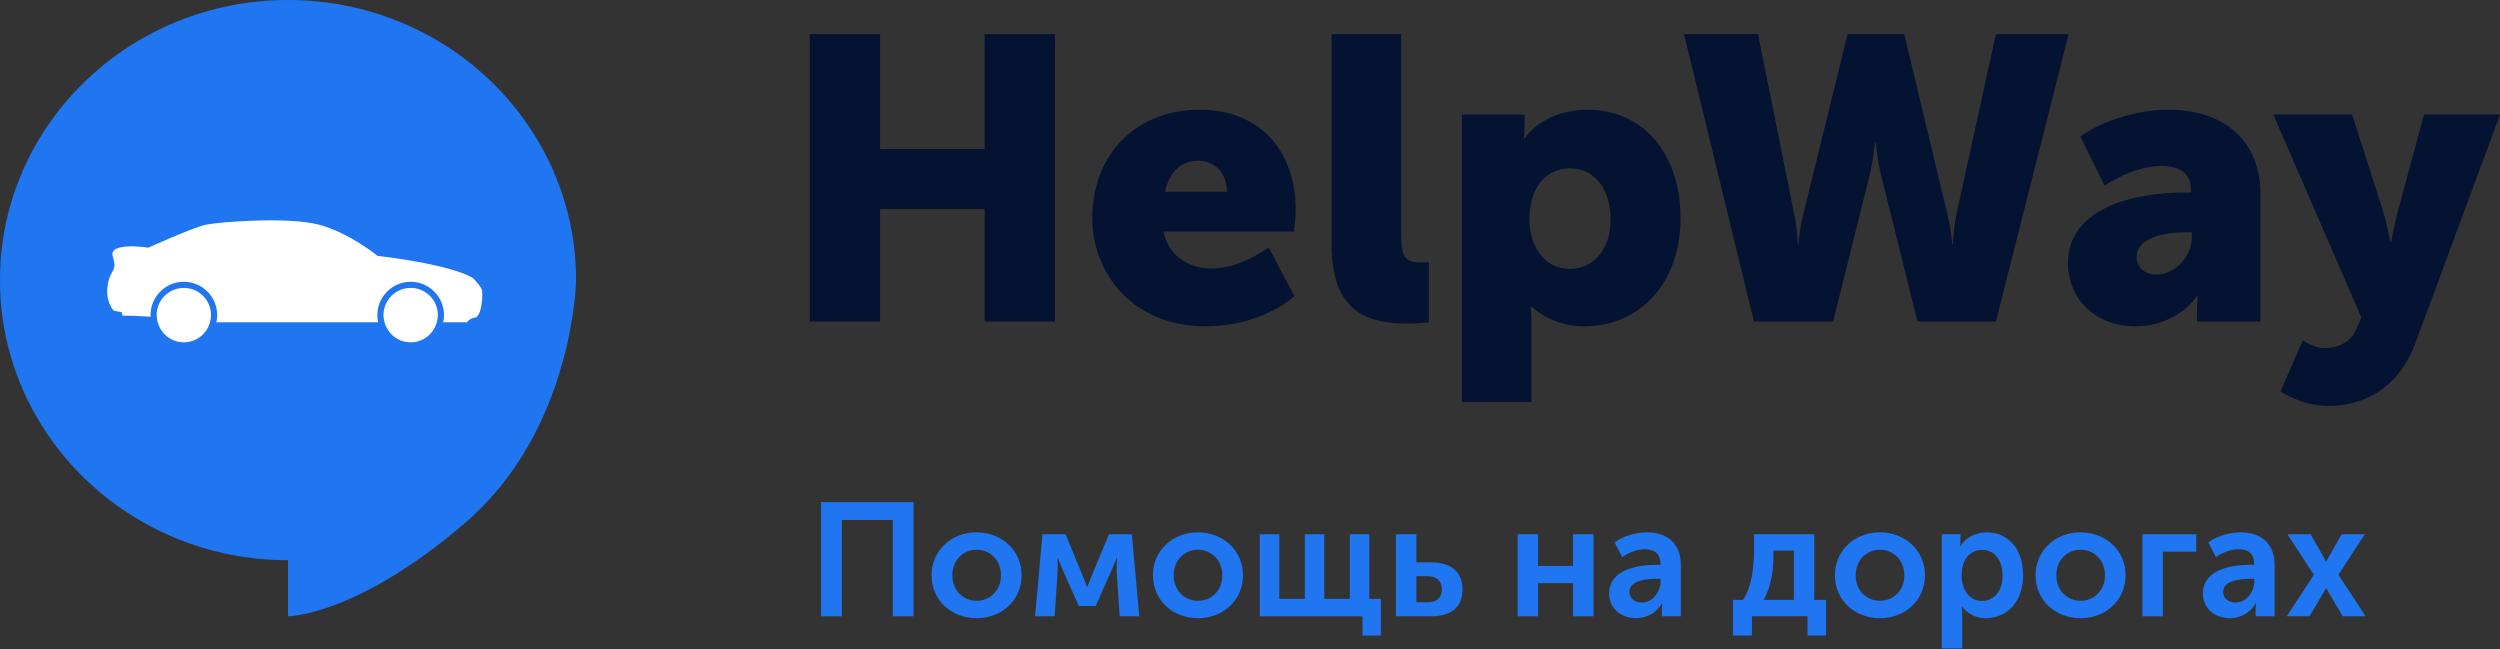 <?xml version="1.0" encoding="UTF-8"?> <svg xmlns="http://www.w3.org/2000/svg" width="1036" height="269" viewBox="0 0 1036 269" fill="none"><rect x="0" y="0" width="1036" height="269" fill="#333333" stroke="none"/> <path d="M340.255 255.378H348.849V215.472H369.967V255.378H378.561V208.078H340.255V255.378Z" fill="#2076F1"></path> <path d="M386.044 238.39C386.044 248.849 394.372 256.177 404.698 256.177C415.024 256.177 423.352 248.849 423.352 238.39C423.352 227.997 415.024 220.602 404.631 220.602C394.372 220.602 386.044 227.997 386.044 238.39ZM394.638 238.39C394.638 232.127 399.169 227.797 404.698 227.797C410.228 227.797 414.824 232.127 414.824 238.39C414.824 244.719 410.228 248.982 404.698 248.982C399.169 248.982 394.638 244.719 394.638 238.39Z" fill="#2076F1"></path> <path d="M428.934 255.378H437.061L438.261 236.991C438.394 234.726 438.194 231.195 438.194 231.195H438.327C438.327 231.195 439.46 233.86 440.392 236.191L447.054 251.114H454.05L460.712 236.125C461.777 233.726 462.71 231.195 462.71 231.195H462.843C462.843 231.195 462.71 234.726 462.777 236.991L463.976 255.378H472.104L469.039 221.402H459.579L452.251 238.923C451.518 240.855 450.585 243.253 450.585 243.253H450.452C450.452 243.253 449.586 240.788 448.787 238.923L441.592 221.402H431.998L428.934 255.378Z" fill="#2076F1"></path> <path d="M477.777 238.39C477.777 248.849 486.105 256.177 496.431 256.177C506.757 256.177 515.084 248.849 515.084 238.39C515.084 227.997 506.757 220.602 496.364 220.602C486.105 220.602 477.777 227.997 477.777 238.39ZM486.371 238.39C486.371 232.127 490.901 227.797 496.431 227.797C501.96 227.797 506.557 232.127 506.557 238.39C506.557 244.719 501.96 248.982 496.431 248.982C490.901 248.982 486.371 244.719 486.371 238.39Z" fill="#2076F1"></path> <path d="M522.065 255.378H564.636V263.372H572.23V248.183H567.434V221.402H559.373V248.183H548.78V221.402H540.719V248.183H530.126V221.402H522.065V255.378Z" fill="#2076F1"></path> <path d="M578.471 255.378H593.194C602.121 255.378 606.052 250.914 606.052 244.319C606.052 236.924 601.255 233.06 593.261 233.06H586.932V221.402H578.471V255.378ZM586.932 249.582V238.789H591.729C595.726 238.789 597.525 241.121 597.525 244.252C597.525 247.317 595.726 249.582 591.862 249.582H586.932Z" fill="#2076F1"></path> <path d="M628.892 255.378H637.352V241.654H651.876V255.378H660.336V221.402H651.876V234.526H637.352V221.402H628.892V255.378Z" fill="#2076F1"></path> <path d="M666.825 245.984C666.825 252.18 671.888 256.177 678.017 256.177C682.614 256.177 686.678 253.646 688.743 250.048H688.876C688.876 250.048 688.676 251.114 688.676 252.513V255.378H696.538V234.126C696.538 225.532 691.275 220.602 682.414 220.602C677.351 220.602 671.888 222.534 669.09 224.799L672.221 230.862C674.953 228.996 678.35 227.597 681.681 227.597C685.212 227.597 688.077 229.13 688.077 233.593V234.059H686.611C679.083 234.059 666.825 235.792 666.825 245.984ZM675.219 245.252C675.219 240.455 682.414 239.855 686.678 239.855H688.143V240.788C688.143 244.918 685.079 249.715 680.349 249.715C676.951 249.715 675.219 247.517 675.219 245.252Z" fill="#2076F1"></path> <path d="M730.789 248.583C734.32 242.72 734.92 234.925 734.92 229.796V228.197H743.38V248.583H730.789ZM718.131 248.583V263.372H725.992V255.378H749.043V263.372H756.704V248.583H751.841V221.402H726.859V228.463C726.859 234.326 726.059 243.12 722.328 248.583H718.131Z" fill="#2076F1"></path> <path d="M760.392 238.39C760.392 248.849 768.719 256.177 779.045 256.177C789.372 256.177 797.699 248.849 797.699 238.39C797.699 227.997 789.372 220.602 778.979 220.602C768.719 220.602 760.392 227.997 760.392 238.39ZM768.986 238.39C768.986 232.127 773.516 227.797 779.045 227.797C784.575 227.797 789.172 232.127 789.172 238.39C789.172 244.719 784.575 248.982 779.045 248.982C773.516 248.982 768.986 244.719 768.986 238.39Z" fill="#2076F1"></path> <path d="M804.68 268.702H813.141V254.312C813.141 252.58 812.941 251.381 812.941 251.381H813.074C815.473 254.445 819.003 256.177 822.867 256.177C831.794 256.177 838.39 249.182 838.39 238.39C838.39 227.864 832.527 220.602 823.334 220.602C818.737 220.602 814.606 222.667 812.408 226.331H812.275C812.275 226.331 812.408 225.199 812.408 223.933V221.402H804.68V268.702ZM812.874 238.59C812.874 231.062 817.005 227.864 821.468 227.864C826.398 227.864 829.862 232.061 829.862 238.523C829.862 245.252 825.999 249.049 821.335 249.049C815.806 249.049 812.874 243.853 812.874 238.59Z" fill="#2076F1"></path> <path d="M843.537 238.39C843.537 248.849 851.864 256.177 862.19 256.177C872.516 256.177 880.844 248.849 880.844 238.39C880.844 227.997 872.516 220.602 862.124 220.602C851.864 220.602 843.537 227.997 843.537 238.39ZM852.131 238.39C852.131 232.127 856.661 227.797 862.19 227.797C867.72 227.797 872.317 232.127 872.317 238.39C872.317 244.719 867.72 248.982 862.19 248.982C856.661 248.982 852.131 244.719 852.131 238.39Z" fill="#2076F1"></path> <path d="M887.825 255.378H896.286V228.597H910.143V221.402H887.825V255.378Z" fill="#2076F1"></path> <path d="M912.877 245.984C912.877 252.18 917.94 256.177 924.069 256.177C928.666 256.177 932.73 253.646 934.795 250.048H934.928C934.928 250.048 934.728 251.114 934.728 252.513V255.378H942.589V234.126C942.589 225.532 937.326 220.602 928.466 220.602C923.403 220.602 917.94 222.534 915.142 224.799L918.273 230.862C921.004 228.996 924.402 227.597 927.733 227.597C931.264 227.597 934.129 229.13 934.129 233.593V234.059H932.663C925.135 234.059 912.877 235.792 912.877 245.984ZM921.271 245.252C921.271 240.455 928.466 239.855 932.73 239.855H934.195V240.788C934.195 244.918 931.131 249.715 926.401 249.715C923.003 249.715 921.271 247.517 921.271 245.252Z" fill="#2076F1"></path> <path d="M947.661 255.378H957.055L962.917 245.518C963.384 244.785 963.85 243.719 963.85 243.719H963.983C963.983 243.719 964.516 244.785 964.982 245.518L970.845 255.378H980.305L969.046 238.19L979.972 221.402H970.379L965.116 230.662C964.649 231.528 963.983 232.794 963.983 232.794H963.85C963.85 232.794 963.25 231.528 962.784 230.662L957.521 221.402H947.928L958.853 238.19L947.661 255.378Z" fill="#2076F1"></path> <path d="M335.563 133.241H364.71V86.607H408.013V133.241H437.159V14.157H408.013V61.791H364.71V14.157H335.563V133.241Z" fill="#041332"></path> <path d="M452.652 90.271C452.652 113.088 469.14 135.239 499.786 135.239C512.943 135.239 527.1 130.742 536.427 122.748L525.768 102.595C518.772 107.259 510.611 111.256 502.117 111.256C492.957 111.256 484.297 106.426 482.131 95.933H536.26C536.593 92.936 536.926 89.938 536.926 86.94C536.926 63.123 522.603 45.469 497.287 45.469C469.64 45.469 452.652 65.122 452.652 90.271ZM482.798 79.445C484.297 72.616 488.294 66.621 496.621 66.621C503.949 66.621 508.446 72.45 508.446 79.445H482.798Z" fill="#041332"></path> <path d="M551.813 101.596C551.813 130.409 568.135 134.073 583.458 134.073C587.122 134.073 590.12 133.74 592.118 133.574V108.591C590.786 108.758 589.453 108.758 588.621 108.758C582.125 108.758 580.626 105.926 580.626 97.765V14.157H551.813V101.596Z" fill="#041332"></path> <path d="M605.816 166.551H634.629V134.406C634.629 130.076 634.296 127.078 634.296 127.078H634.629C640.791 132.408 648.452 135.239 656.447 135.239C679.264 135.239 696.419 117.585 696.419 90.437C696.419 63.789 681.096 45.469 657.779 45.469C647.453 45.469 637.627 49.466 631.797 57.294H631.464C631.464 57.294 631.797 54.629 631.797 51.798V47.467H605.816V166.551ZM633.796 90.937C633.796 76.114 641.957 69.785 650.618 69.785C660.611 69.785 667.439 78.112 667.439 90.937C667.439 104.094 659.611 111.423 650.618 111.423C639.292 111.423 633.796 101.263 633.796 90.937Z" fill="#041332"></path> <path d="M726.84 133.241H759.651L774.64 73.116C776.472 65.455 776.972 59.126 776.972 59.126H777.305C777.305 59.126 777.805 65.455 779.637 73.116L794.626 133.241H827.103L857.249 14.157H827.103L810.782 88.605C809.283 95.933 809.283 101.096 809.283 101.096H808.949C808.949 101.096 808.783 95.933 806.951 88.605L789.13 14.157H765.646L747.326 88.605C745.494 95.933 745.327 101.096 745.327 101.096H744.994C744.994 101.096 744.994 95.933 743.495 88.605L728.506 14.157H697.861L726.84 133.241Z" fill="#041332"></path> <path d="M856.964 109.091C856.964 123.914 868.456 135.239 884.944 135.239C894.771 135.239 904.764 130.742 910.427 122.748H910.76C910.76 122.748 910.427 125.246 910.427 128.078V133.241H936.742V80.444C936.742 58.626 922.085 45.469 898.435 45.469C884.445 45.469 869.455 50.965 862.127 56.627L872.12 76.947C878.949 72.45 887.443 68.786 895.77 68.786C902.099 68.786 907.928 71.117 907.928 78.279V79.778H905.43C884.278 79.778 856.964 86.107 856.964 109.091ZM885.444 106.426C885.444 98.598 896.769 96.266 905.597 96.266H908.261V98.598C908.261 105.593 901.933 113.754 893.605 113.754C888.275 113.754 885.444 110.423 885.444 106.426Z" fill="#041332"></path> <path d="M954.224 141.068L945.064 162.22C945.064 162.22 953.724 168.216 965.05 168.216C978.707 168.216 993.696 161.554 1000.86 142.401L1036 47.467H1004.52L993.696 87.439C992.531 92.103 990.865 100.264 990.865 100.264H990.532C990.532 100.264 988.867 91.603 987.368 86.94L974.71 47.467H942.066L978.54 131.575L976.875 135.572C973.877 142.9 967.715 144.233 963.051 144.233C958.888 144.233 954.224 141.068 954.224 141.068Z" fill="#041332"></path> <path d="M0 116.08C0 180.19 53.44 232.161 119.361 232.161V255.377C119.361 255.377 147.654 255.377 192.746 216.683C237.838 177.99 238.722 116.08 238.722 116.08C238.722 51.971 185.282 0 119.361 0C53.44 0 0 51.971 0 116.08Z" fill="#2076F1"></path> <g clip-path="url(#clip0_137_6823)"> <path d="M156.416 106.023C156.416 106.023 144.878 96.496 132.175 93.11C119.473 89.723 90.893 91.946 85.388 93.11C79.883 94.273 61.465 102.636 61.465 102.636C61.465 102.636 44.744 99.989 46.755 106.34C48.768 112.691 45.803 111.104 44.639 118.09C43.475 125.076 47.179 128.78 47.179 128.78L50.355 129.309L50.779 130.817C55.307 130.817 59.16 131.013 62.407 131.298C62.395 131.06 62.371 130.822 62.371 130.579C62.371 122.963 68.567 116.765 76.186 116.765C83.804 116.765 90.001 122.96 90.001 130.579C90.001 131.598 89.881 132.586 89.673 133.543H156.701C156.49 132.589 156.373 131.598 156.373 130.579C156.373 122.963 162.568 116.765 170.187 116.765C177.805 116.765 184.003 122.96 184.003 130.579C184.003 131.598 183.884 132.586 183.675 133.543H193.581C194.745 131.638 197.285 131.532 197.285 131.532C199.932 129.626 199.932 122.216 199.826 120.628C199.719 119.04 196.122 115.336 196.122 115.336C186.797 109.411 156.416 106.023 156.416 106.023Z" fill="white"></path> <path d="M76.182 119.309C69.955 119.309 64.907 124.356 64.907 130.583C64.907 130.917 64.978 131.233 65.007 131.56C65.509 137.321 70.291 141.856 76.183 141.856C81.375 141.856 85.704 138.323 87.013 133.545C87.272 132.595 87.457 131.614 87.457 130.58C87.454 124.353 82.409 119.309 76.182 119.309Z" fill="white"></path> <path d="M170.178 119.309C163.95 119.309 158.905 124.356 158.905 130.583C158.905 131.614 159.086 132.597 159.349 133.548C160.656 138.326 164.986 141.859 170.178 141.859C175.371 141.859 179.7 138.326 181.009 133.548C181.267 132.598 181.454 131.618 181.454 130.583C181.451 124.353 176.405 119.309 170.178 119.309Z" fill="white"></path> </g> <defs> <clipPath id="clip0_137_6823"> <rect width="38.859" height="38.859" fill="white" transform="translate(44.413 38.862) scale(4)"></rect> </clipPath> </defs> </svg> 